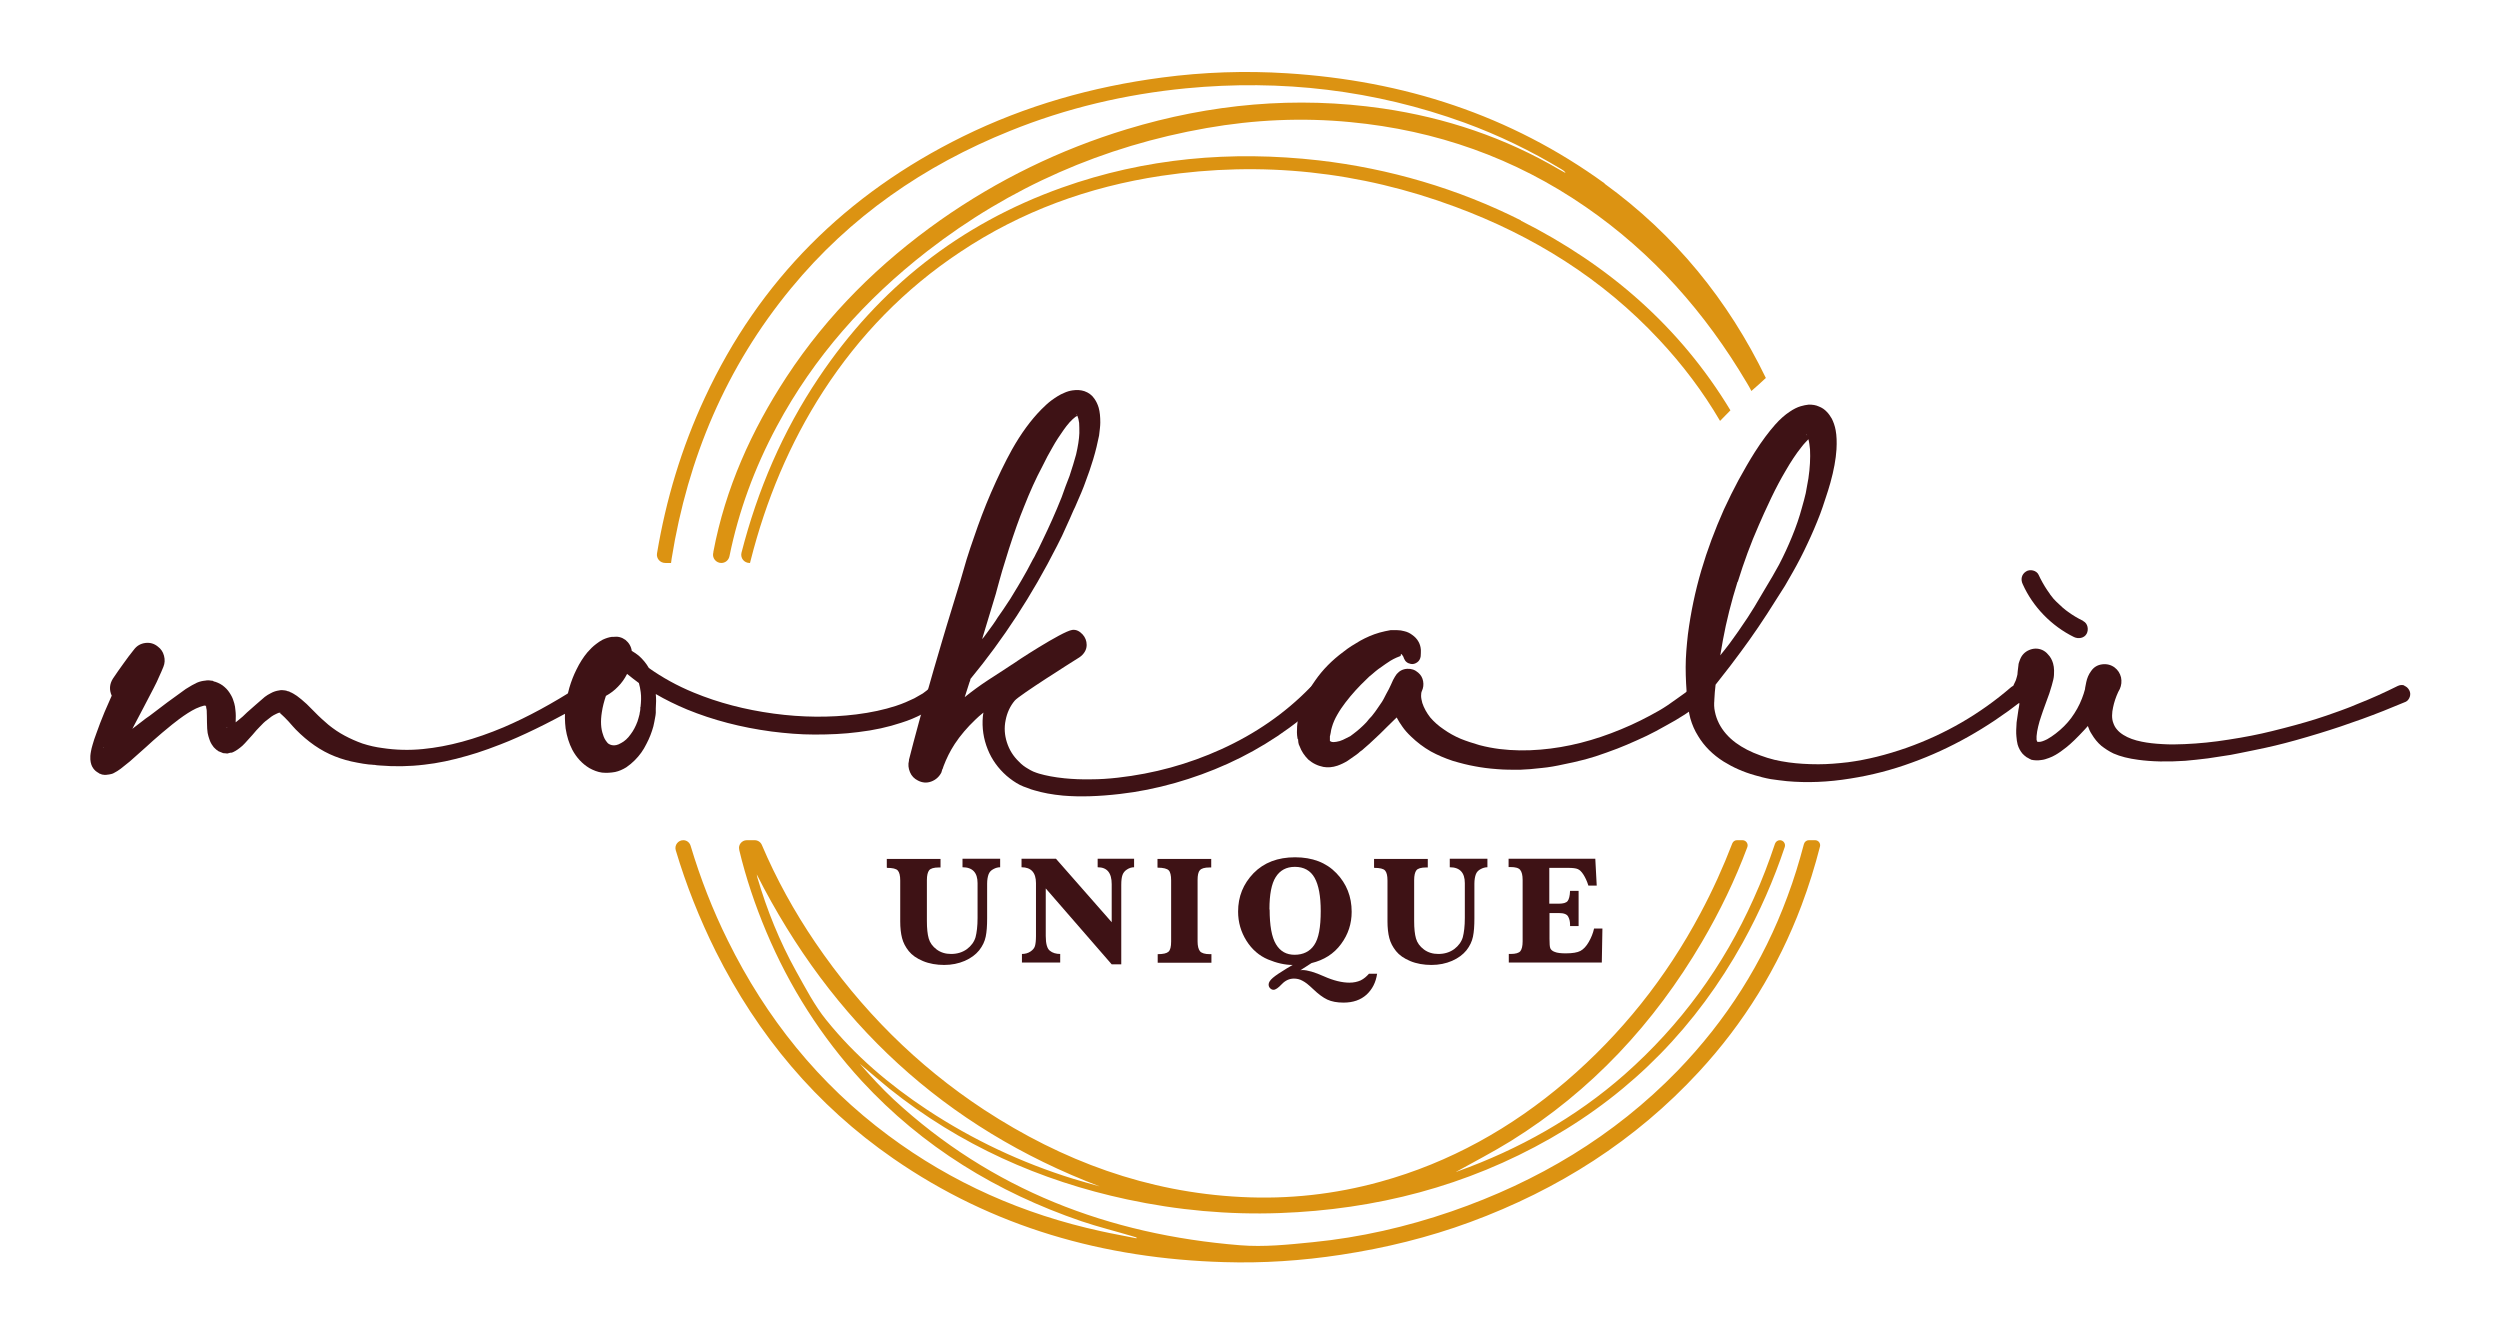 <?xml version="1.0" encoding="UTF-8"?>
<svg id="Livello_5" data-name="Livello 5" xmlns="http://www.w3.org/2000/svg" width="122.83" height="65.55" viewBox="0 0 122.83 65.55">
  <defs>
    <style>
      .cls-1 {
        fill: #3e1215;
      }

      .cls-1, .cls-2 {
        stroke-width: 0px;
      }

      .cls-2 {
        fill: #dc9312;
      }
    </style>
  </defs>
  <g>
    <g>
      <path class="cls-2" d="m74.73,10.83c-3.1-1.56-6.47-2.55-9.93-2.95-4.31-.49-8.53-.12-12.63,1.34-5.02,1.79-8.99,4.93-11.94,9.33-1.78,2.65-3.01,5.53-3.8,8.61-.06.26.13.5.4.5h.02s.02-.08.03-.12c.75-2.96,1.91-5.75,3.57-8.32,1.77-2.73,4-5.03,6.73-6.84,3-2,6.3-3.2,9.87-3.74,4.95-.74,9.77-.22,14.45,1.52,3.83,1.42,7.22,3.53,10.01,6.52,1.17,1.25,2.17,2.58,3,4,.17-.18.34-.35.51-.52-2.47-4.09-5.97-7.14-10.3-9.32Z"/>
      <path class="cls-2" d="m78.85,9.02c-4.65-3.38-9.9-5.06-15.62-5.42-2.05-.13-4.1-.06-6.14.21-3.42.45-6.7,1.38-9.79,2.9-5.72,2.82-9.99,7.06-12.67,12.83-1.15,2.47-1.91,5.02-2.35,7.65-.04.25.15.47.41.47h.28c.01-.07.02-.15.03-.22.79-4.92,2.67-9.4,5.87-13.28,2.89-3.51,6.53-6.03,10.76-7.73,2.77-1.12,5.66-1.8,8.64-2.09,4.69-.45,9.26.08,13.69,1.69,1.67.61,3.26,1.38,4.78,2.3.07.04.14.09.18.17-.1-.05-.19-.1-.29-.16-2.69-1.58-5.61-2.56-8.69-3.01-4.27-.62-8.46-.23-12.58,1.02-3.29,1-6.34,2.49-9.15,4.46-2.99,2.11-5.55,4.64-7.56,7.7-1.73,2.64-3.01,5.48-3.6,8.6,0,.02,0,.05-.01.07-.05.25.15.48.4.48.2,0,.36-.14.4-.33.45-2.21,1.23-4.34,2.33-6.39,1.83-3.41,4.34-6.23,7.39-8.6,4.06-3.15,8.65-5.16,13.73-6.05,2.34-.41,4.69-.52,7.06-.29,4.21.4,8.07,1.76,11.55,4.16,3.31,2.28,5.89,5.21,7.92,8.64.08.13.16.27.23.41.24-.21.48-.42.71-.64-1.85-3.82-4.46-7.03-7.93-9.55Z"/>
    </g>
    <path class="cls-2" d="m88.87,41.28c-.11,0-.21.08-.24.19-.23.87-.49,1.73-.81,2.58-1.19,3.23-3,6.08-5.4,8.56-3.13,3.22-6.88,5.45-11.11,6.91-2.21.76-4.48,1.28-6.8,1.51-1.2.12-2.41.25-3.6.15-6.44-.52-12.2-2.72-17-7.16-.59-.55-1.14-1.15-1.67-1.76.49.41.97.83,1.46,1.23,3.46,2.76,7.38,4.52,11.68,5.44,2.47.53,4.97.76,7.49.67,4.72-.17,9.19-1.32,13.31-3.67,4.05-2.31,7.18-5.54,9.44-9.61.84-1.52,1.53-3.09,2.07-4.71.05-.16-.07-.33-.24-.33h0c-.11,0-.2.07-.24.17-.3.9-.64,1.8-1.04,2.68-1.49,3.34-3.6,6.23-6.35,8.66-2.42,2.13-5.18,3.67-8.2,4.76-.04.02-.09.03-.09.03.88-.49,1.81-.97,2.7-1.52,3.96-2.46,7.04-5.78,9.39-9.78.88-1.5,1.63-3.05,2.23-4.66.06-.16-.06-.34-.24-.34h-.27c-.1,0-.19.06-.23.16-.45,1.17-.97,2.32-1.57,3.44-1.68,3.16-3.88,5.92-6.6,8.25-2.68,2.29-5.71,3.99-9.12,4.93-2.24.62-4.52.87-6.84.75-4.61-.23-8.78-1.77-12.62-4.28-3.32-2.18-6.07-4.94-8.3-8.22-1.04-1.53-1.92-3.13-2.63-4.8-.06-.14-.2-.23-.35-.23h-.39c-.24,0-.43.23-.37.46,0,0,0,.01,0,.02.33,1.38.78,2.71,1.33,4.02,1.14,2.71,2.7,5.16,4.69,7.33,2.99,3.24,6.64,5.47,10.79,6.89.83.28,1.68.49,2.52.74.07.02.13.04.19.06v.04c-.59-.12-1.17-.22-1.75-.35-3.81-.83-7.31-2.37-10.44-4.7-3.42-2.54-6.01-5.77-7.89-9.58-.75-1.51-1.35-3.06-1.83-4.66-.05-.16-.19-.27-.36-.27h0c-.25,0-.44.24-.37.49.51,1.71,1.17,3.37,1.97,4.98,2.06,4.11,4.93,7.55,8.72,10.17,4.88,3.38,10.36,4.92,16.25,5.09,1.92.06,3.84-.07,5.74-.36,2.17-.33,4.3-.85,6.36-1.61,4.31-1.59,8.1-3.99,11.23-7.38,2.21-2.39,3.89-5.12,5.04-8.17.36-.96.66-1.92.91-2.9.04-.16-.08-.31-.24-.31h-.34Zm-48.27,8.84c-.59-.73-1.03-1.59-1.49-2.41-.81-1.46-1.43-3-1.9-4.6-.01-.04-.02-.09-.03-.15,3.68,7.26,9.22,12.43,16.85,15.33-.43-.12-.86-.24-1.29-.37-2.55-.79-4.95-1.92-7.18-3.39-1.86-1.23-3.55-2.66-4.95-4.4Z"/>
  </g>
  <g>
    <g>
      <path class="cls-1" d="m28.71,33.67c.11.03.2.09.27.19.07.1.09.21.06.33-.03.12-.09.21-.19.28,0,0-.02,0-.03.01-1.45.83-2.72,1.47-3.82,1.93-.21.09-.55.22-1.01.39-.39.14-.73.25-1.02.33-.76.22-1.47.37-2.12.44-.74.09-1.47.1-2.19.04-.1,0-.19-.02-.26-.03-.03,0-.07,0-.13-.01-.06,0-.11-.01-.15-.01-.18-.02-.37-.05-.57-.09-.39-.07-.75-.17-1.1-.31-.69-.27-1.33-.72-1.92-1.32-.08-.09-.2-.21-.35-.39-.15-.16-.26-.27-.32-.32-.03-.03-.06-.06-.1-.09h-.01s.02-.01.03-.01h.01s-.04-.02-.09-.01c-.05.02-.11.04-.18.08-.11.05-.24.14-.38.26-.13.09-.25.21-.38.35-.1.1-.22.23-.35.39-.23.25-.35.39-.38.42-.08.09-.16.16-.24.22-.15.12-.29.2-.4.24h-.05s-.05.01-.05.01c-.03,0-.06.02-.1.03-.03,0-.08,0-.13-.01-.05,0-.1,0-.15-.03-.06-.02-.11-.04-.15-.06-.02,0-.04-.02-.06-.04l-.05-.03c-.05-.04-.1-.09-.15-.14-.07-.09-.13-.18-.18-.3-.03-.07-.05-.15-.08-.24-.03-.09-.05-.21-.06-.37,0-.12-.01-.22-.01-.3,0-.28-.01-.44-.01-.48,0-.06,0-.12-.01-.17,0-.02-.01-.03-.01-.04s0-.03-.01-.06c0-.02,0-.03,0-.03,0,0,0-.02-.02-.03h-.01s-.01-.01-.01-.01h.04s-.05-.02-.11-.01c-.11.03-.24.07-.39.14-.25.12-.53.3-.84.53-.18.13-.45.35-.82.66-.34.29-.6.52-.78.69-.4.36-.67.6-.81.72-.19.15-.34.27-.45.36-.12.09-.22.15-.3.19-.05.03-.09.05-.13.06-.07.02-.13.03-.2.04h-.03s-.05.01-.05.01h-.09s-.04,0-.06-.01c-.03,0-.05,0-.06-.01-.03,0-.05-.02-.08-.03-.03,0-.06-.02-.08-.04-.05-.03-.1-.06-.15-.1-.02-.02-.04-.04-.06-.06-.03-.03-.04-.05-.05-.06-.04-.06-.08-.12-.1-.19-.03-.08-.04-.16-.05-.26v-.17c0-.07.02-.14.03-.22.02-.1.04-.21.08-.33.04-.16.11-.35.19-.57.11-.31.24-.66.4-1.04.09-.21.21-.47.35-.8-.13-.29-.11-.57.06-.84l.13-.19.13-.19c.08-.11.16-.23.25-.35.17-.24.34-.47.52-.69.14-.19.33-.3.56-.33.23-.03.44.03.62.18.15.11.25.26.3.45.05.19.04.37-.03.54-.05.13-.13.31-.24.55-.04.1-.12.27-.24.5l-.25.48-.25.48-.49.93s-.02.04-.03.06-.02.04-.03.05c.1-.08.24-.19.43-.33.18-.14.32-.25.42-.31.24-.18.53-.4.87-.66.45-.33.76-.55.91-.66.22-.14.4-.24.55-.31.14-.06.28-.09.4-.1.1-.02.2-.02.29,0h.06s.06.03.06.03c.05.02.08.03.1.03.17.06.32.14.44.25.13.11.23.24.32.4.07.12.12.25.16.4.03.1.05.22.06.36.02.15.02.35.01.58.06-.05.11-.09.16-.13.12-.09.25-.21.4-.36l.42-.37c.17-.15.32-.28.45-.39.09-.07.19-.13.29-.18.14-.08.28-.12.42-.14.08-.02.18-.02.28,0,.04,0,.09.02.14.04.05,0,.09.02.11.04.11.04.22.11.34.19.13.09.29.23.48.4.06.06.18.18.37.37.26.27.5.48.71.66.12.09.24.19.38.28.14.09.28.18.4.24.28.15.57.28.88.39.34.11.66.18.97.22.66.1,1.33.12,2.01.05,1.24-.12,2.56-.48,3.96-1.07,1.19-.51,2.4-1.17,3.66-1.98.1-.07.21-.09.32-.06Zm-23.64,3.06s.03,0,.05-.01c-.03,0-.05,0-.06.01h.01Zm6.08-.99s.02-.01.03-.01c-.03,0-.06,0-.09.01h0s.03,0,.06,0Z"/>
      <path class="cls-1" d="m45.99,33.67c.12,0,.22.06.3.15.08.09.12.19.11.31,0,.12-.05.22-.14.3-.14.13-.3.25-.47.36-.17.11-.33.21-.49.3-.29.15-.63.3-1.02.42-.63.21-1.34.37-2.12.46-.68.09-1.4.12-2.14.12-.71,0-1.41-.06-2.12-.15-1.49-.2-2.87-.56-4.14-1.08-.55-.23-1.06-.48-1.54-.76.02.22.02.46,0,.71v.1s0,.03,0,.05c0,.03,0,.05,0,.06,0,.08-.02.15-.03.22-.03.15-.05.3-.09.45-.08.29-.19.58-.34.86-.15.31-.34.57-.57.8-.13.13-.26.24-.42.35-.18.11-.36.19-.55.23-.22.04-.43.05-.64.03-.22-.03-.42-.11-.62-.22-.35-.21-.63-.51-.84-.9-.16-.31-.27-.66-.33-1.05-.04-.33-.05-.68-.01-1.03.02-.15.04-.3.08-.48.03-.15.06-.31.11-.48.1-.34.22-.64.35-.9.16-.33.34-.61.54-.85.13-.15.27-.29.43-.41.1-.08.21-.15.32-.21.15-.07.3-.12.45-.14h.08c.22-.03.41.02.59.15.17.14.28.32.31.54.12.07.24.15.35.24.19.17.36.37.49.6.65.46,1.38.87,2.21,1.21,1.21.5,2.52.84,3.92,1.03,1.4.19,2.76.2,4.06.04.72-.09,1.37-.23,1.95-.42.34-.11.63-.24.9-.37.13-.07.26-.15.42-.24.13-.09.25-.19.35-.28h.01c.08-.09.18-.12.3-.12Zm-16.63-1.35h-.01s.01,0,.01,0Zm2.11,2.42c.03-.27.04-.51.01-.73-.02-.16-.05-.31-.09-.45-.2-.15-.4-.3-.58-.45-.12.24-.27.45-.45.63-.17.18-.37.33-.59.45-.09.27-.16.53-.2.8-.07.44-.05.81.06,1.11.04.14.1.25.18.35.03.04.06.08.1.1s.09.05.15.06c.13.03.29,0,.45-.1.18-.09.34-.24.48-.44.13-.17.24-.38.33-.62.03-.1.07-.22.1-.35,0-.05.02-.11.03-.17,0,0,0-.04.01-.09v-.1Z"/>
      <path class="cls-1" d="m64.65,33.67c.12,0,.22.04.3.13.08.09.13.19.13.31s-.04.22-.13.31c-.67.64-1.4,1.22-2.19,1.75-.78.52-1.59.97-2.43,1.35-.86.39-1.72.7-2.6.95-.92.26-1.82.44-2.71.54-1.03.12-1.96.15-2.79.08-.54-.05-1.01-.14-1.41-.26-.1-.03-.22-.06-.35-.12-.13-.04-.25-.09-.37-.15-.23-.12-.44-.27-.64-.44-.42-.37-.73-.8-.93-1.3-.21-.52-.29-1.06-.24-1.62,0-.06.02-.12.03-.19-.14.11-.28.23-.4.35-.4.38-.74.78-1.01,1.19-.23.35-.41.72-.55,1.09l-.05.15h-.01c-.02.06-.03.12-.05.17-.11.21-.28.36-.5.44s-.44.06-.65-.05c-.18-.09-.31-.22-.39-.41-.08-.19-.1-.38-.05-.57v-.04c.26-1.03.66-2.5,1.21-4.41.35-1.21.57-1.93.64-2.17l.66-2.16.16-.55.16-.55c.12-.38.24-.75.37-1.11.24-.71.51-1.43.83-2.17.34-.78.68-1.49,1.03-2.12.45-.8.93-1.45,1.44-1.97.17-.17.33-.32.49-.44.22-.16.42-.29.62-.37.15-.07.29-.11.43-.13.21-.03.4-.02.58.04.2.07.37.19.49.37.09.13.16.27.21.44.06.21.08.45.08.73,0,.17-.03.39-.06.64-.07.35-.16.74-.29,1.17-.11.37-.24.74-.38,1.11-.04.12-.11.3-.21.54l-.23.53c-.03.08-.08.19-.15.33-.06.14-.12.27-.17.39-.05.12-.1.22-.15.33l-.24.53-.25.5c-1.22,2.41-2.64,4.58-4.25,6.53,0,0,0,.03-.01.06,0,.03-.02.06-.03.08l-.24.75c.35-.28.74-.57,1.17-.85.15-.1.4-.26.74-.48l.35-.23s.07-.05.08-.05c.08-.07,2.44-1.62,2.94-1.69.2-.03.37.07.51.22.13.14.2.32.2.51,0,0,0,.01,0,.02,0,.24-.15.46-.36.6l-.27.17s-2.67,1.68-2.9,1.95c-.23.27-.38.6-.45.96-.08.38-.05.74.06,1.09.12.38.32.69.59.95.14.15.29.26.45.35.08.05.17.1.26.14.11.04.2.08.28.1.34.1.76.18,1.25.23.4.04.84.06,1.31.05.43,0,.87-.03,1.31-.08,1.77-.2,3.46-.66,5.09-1.4,1.67-.76,3.12-1.76,4.34-3.01.08-.09.17-.13.29-.13Zm-15.71-4.54c-.05.15-.27.88-.66,2.18,0,0,0,.02-.01.04,0,.02-.01.04-.01.05l.11-.14c.31-.42.53-.72.64-.91.16-.22.37-.53.63-.93.33-.54.52-.86.57-.95.16-.27.34-.6.54-.99.04-.06.09-.15.15-.28.06-.12.1-.19.11-.21.12-.24.2-.41.24-.5.29-.6.6-1.28.91-2.06l.19-.53.1-.26.1-.26c.13-.4.24-.75.32-1.05.09-.39.15-.75.16-1.05,0-.17,0-.34-.01-.5-.02-.15-.05-.27-.09-.36,0,0-.01.02-.03.03-.02.01-.04.02-.06.03-.09.07-.19.16-.29.27-.11.13-.21.25-.29.37-.19.27-.38.55-.55.86-.16.27-.33.59-.5.94-.31.58-.61,1.24-.9,1.98-.24.58-.48,1.27-.74,2.07-.11.34-.22.7-.33,1.07l-.15.53-.15.55Zm3.93-8.78s0,.03.04.05h.01l-.05-.05Z"/>
      <path class="cls-1" d="m83.49,33.68c.12,0,.21.06.29.15.08.09.11.2.09.32-.01.12-.07.22-.16.3h-.01c-.62.48-1.23.87-1.83,1.19-.35.2-.67.37-.96.51-.32.15-.65.3-.98.44-.28.12-.61.25-1.01.39-.35.13-.7.24-1.03.33-.43.11-.78.19-1.05.24-.4.09-.75.15-1.07.18-.42.05-.79.08-1.1.09-.4,0-.76,0-1.1-.03-.43-.03-.79-.08-1.1-.14-.34-.06-.7-.15-1.1-.27-.39-.13-.74-.28-1.07-.46-.37-.21-.69-.46-.97-.73-.18-.17-.32-.33-.43-.49-.11-.15-.2-.3-.28-.45-.09.09-.25.24-.49.48s-.43.43-.61.59c-.17.16-.34.32-.51.46-.05.05-.11.1-.19.15-.05.05-.11.1-.18.15-.13.09-.27.19-.43.3-.16.1-.33.18-.5.24-.24.08-.47.1-.69.06-.14-.03-.27-.07-.39-.13-.13-.06-.24-.14-.35-.23-.19-.19-.34-.41-.43-.66-.03-.05-.05-.11-.06-.18,0-.03-.01-.07-.01-.1v-.04s-.03-.05-.03-.05c-.02-.12-.03-.22-.03-.31,0-.2.01-.4.04-.6.03-.16.07-.35.14-.55.06-.16.13-.33.2-.5.12-.28.29-.58.52-.9.36-.52.82-.99,1.39-1.41.13-.1.26-.2.39-.28.14-.09.29-.18.43-.26.29-.16.6-.3.95-.4.18-.05.37-.09.54-.12.11,0,.21,0,.32,0,.13,0,.24.02.35.05.14.03.27.09.39.18.13.09.24.2.32.35.06.11.1.24.11.39,0,.1,0,.21-.01.32-.02.12-.07.22-.17.29-.1.07-.2.1-.31.08-.17-.03-.28-.12-.34-.27l-.03-.08s-.03-.06-.05-.08c-.02-.02-.03-.04-.04-.05-.01,0-.02,0-.03,0,0,0-.01.03-.01.05,0,.02,0,.03-.01.04l-.2.08c-.09.04-.19.09-.29.15-.13.08-.33.22-.61.42-.09.07-.19.15-.29.24-.1.08-.2.16-.29.26-.36.34-.71.72-1.03,1.14-.13.17-.27.37-.4.6-.11.19-.2.39-.26.6-.03.09-.05.19-.06.28-.02.09-.03.13-.03.14h0s-.01.02-.01.03v.15s0,.07,0,.08c.03.03.08.06.18.06.08,0,.18-.02.3-.05.1-.03.21-.08.34-.15.06-.03.12-.06.18-.09.03-.02.08-.06.16-.12.2-.15.41-.33.62-.55,0,0,.03-.03.06-.07.03-.04.06-.07.08-.1l.14-.15c.12-.15.21-.27.26-.35.08-.11.16-.23.24-.35.03-.05.11-.18.21-.39.09-.16.17-.31.23-.45.14-.35.29-.53.29-.53.13-.15.3-.24.51-.25.21-.01.38.05.54.19.13.11.21.25.24.42.03.17.01.33-.06.48-.03.06-.04.14-.04.24,0,.11.03.23.06.35.08.24.21.48.39.71.18.21.4.41.67.59.24.17.52.33.83.46.27.11.58.21.92.31.34.09.67.15.98.19.65.08,1.32.09,2.02.03,1.32-.11,2.64-.45,3.96-1,.66-.27,1.27-.58,1.85-.91.28-.16.56-.35.86-.57.13-.09.26-.18.42-.3.12-.09.25-.19.4-.32h.01c.08-.08.18-.11.3-.1Z"/>
      <path class="cls-1" d="m99.13,33.67c.12,0,.21.06.29.15.08.09.11.19.09.31-.01.12-.06.22-.15.3,0,0-.02.01-.03.01-1.72,1.34-3.51,2.35-5.4,3.03-.98.36-1.99.62-3.01.78-1.1.18-2.14.22-3.13.13-.26-.03-.53-.06-.79-.1-.28-.05-.54-.12-.78-.19-.57-.16-1.08-.39-1.53-.67-.54-.34-.96-.76-1.26-1.26-.17-.27-.29-.55-.38-.86-.04-.15-.07-.3-.09-.46,0-.05-.02-.13-.03-.24,0-.11-.02-.17-.03-.2-.05-.55-.08-1.09-.08-1.62,0-.53.05-1.07.11-1.61.14-1.08.36-2.13.66-3.15.29-.99.66-1.98,1.11-2.99.24-.52.48-1,.71-1.43.28-.51.55-.98.81-1.39.35-.55.69-1,1-1.35.24-.27.48-.48.71-.63.19-.13.37-.22.54-.27.14-.04.28-.07.4-.08.18,0,.34.02.49.09.16.06.29.15.4.27.09.09.17.21.24.33.08.16.15.35.19.57.05.27.06.58.04.94-.03.48-.13,1.03-.3,1.64-.07.25-.15.51-.24.77-.09.29-.18.54-.26.76-.2.52-.41,1.01-.62,1.45-.23.5-.47.96-.72,1.4-.13.23-.26.46-.39.68l-.42.66c-.61.98-1.19,1.83-1.74,2.57-.29.4-.71.95-1.25,1.63-.03.25-.05.49-.06.72,0,.09-.01.15-.01.17v.15c0,.1.02.2.04.3.04.2.11.39.2.57.18.35.45.67.83.95.33.24.73.45,1.21.62.21.08.44.15.68.21.2.05.44.09.71.13.44.06.92.09,1.45.09.46,0,.95-.04,1.46-.1.92-.12,1.88-.36,2.88-.71,1.89-.67,3.6-1.66,5.12-2.97.09-.08.2-.11.32-.1Zm-13.76-5.09c-.31.99-.55,1.94-.72,2.87-.04.24-.08.49-.13.75.16-.2.32-.4.47-.6.26-.35.55-.77.87-1.25.18-.27.45-.71.79-1.3.33-.54.58-.98.76-1.31.24-.46.45-.92.63-1.36.21-.51.37-.98.49-1.43.08-.27.14-.51.19-.72.05-.25.09-.49.13-.72.08-.53.1-1.01.08-1.43-.02-.19-.04-.36-.08-.5-.05.05-.11.11-.16.17-.07.07-.13.15-.2.24-.24.3-.5.69-.77,1.16-.23.39-.46.82-.69,1.3-.27.57-.48,1.03-.62,1.36-.39.88-.73,1.81-1.03,2.78Zm3.38-7.25v.03s.02.02.04.03c-.02-.03-.03-.04-.04-.05Z"/>
      <path class="cls-1" d="m118.12,33.69c.11.04.19.11.25.22s.06.22.03.32c-.04.12-.11.21-.22.26,0,0-.02,0-.03.01-1.39.59-2.79,1.1-4.2,1.53-.82.25-1.53.45-2.16.6-.29.07-.65.15-1.1.24-.45.09-.82.17-1.1.22-.34.05-.71.11-1.11.17-.4.05-.78.09-1.12.12-.88.06-1.65.04-2.31-.05-.46-.06-.87-.16-1.21-.31-.23-.11-.42-.24-.59-.37-.19-.16-.35-.36-.48-.58-.08-.12-.14-.25-.19-.4,0,0-.03.04-.07.08-.04.05-.07.08-.09.1-.37.4-.67.69-.9.87-.19.15-.37.28-.53.37-.1.06-.21.11-.32.15-.13.05-.26.09-.37.1-.18.03-.34.02-.49-.01,0,0-.03-.02-.06-.03,0,0-.03-.02-.06-.03-.03-.02-.06-.04-.11-.06-.08-.06-.16-.12-.21-.18-.11-.13-.19-.28-.24-.45-.03-.12-.05-.25-.06-.4-.02-.18-.01-.41.01-.69.02-.12.05-.33.09-.62.02-.07.03-.17.05-.31-.05-.03-.1-.06-.14-.1-.1-.11-.16-.24-.19-.4s0-.3.05-.42l.09-.19s.03-.07.04-.12c.02-.05.03-.12.05-.19,0-.06.02-.21.05-.46,0-.07.03-.14.05-.2l.03-.08c.08-.21.23-.37.44-.46.21-.09.42-.1.64-.01.11.05.21.12.29.22.12.12.2.27.25.44.03.11.05.23.05.35,0,.15,0,.3-.04.46-.03.15-.1.37-.19.66-.04.11-.11.29-.2.55-.09.25-.16.44-.2.57-.06.17-.11.34-.15.51-.04.17-.07.33-.08.48,0,.07,0,.13,0,.18,0,.03.02.05.03.06h0v.03s.01,0,.01.01h.09c.1,0,.23-.05.39-.13.14-.08.28-.17.42-.28.3-.23.55-.48.76-.76.22-.3.4-.62.53-.96.06-.15.11-.31.15-.46,0-.07.04-.21.06-.34.04-.2.12-.39.24-.55h0c.13-.19.31-.3.54-.33.22-.03.43.02.61.15.17.13.27.29.32.49.04.2.02.39-.06.57-.04.07-.07.14-.08.15-.12.26-.2.51-.25.75-.03.13-.05.27-.05.41,0,.14.02.26.06.36.04.12.1.23.18.32.08.1.19.19.32.27.24.15.54.26.9.33.29.06.63.1,1.03.12.33.02.69.02,1.07,0,.7-.03,1.42-.1,2.16-.22.79-.12,1.5-.26,2.14-.42.81-.2,1.51-.39,2.12-.58.4-.13.74-.24,1.03-.35.13-.04.3-.11.52-.19.09-.03.26-.1.52-.21.69-.27,1.35-.57,1.99-.89.11-.05.22-.06.33-.02Z"/>
    </g>
    <path class="cls-1" d="m102.34,30.5c-.25-.12-.5-.27-.72-.43-.03-.02-.05-.04-.08-.06-.08-.06.05.04-.03-.02-.06-.05-.12-.1-.17-.14-.1-.09-.2-.19-.3-.28s-.19-.2-.27-.31c-.02-.03-.05-.06-.07-.09.04.05.02.02,0-.01-.04-.06-.08-.11-.12-.17-.16-.24-.3-.49-.42-.75-.1-.22-.43-.29-.62-.16-.22.14-.27.39-.16.62.5,1.12,1.42,2.06,2.52,2.6.21.1.5.06.62-.16.11-.2.06-.51-.16-.62h0Z"/>
  </g>
  <g>
    <path class="cls-1" d="m43.57,42.62v-.42h2.64v.42h-.08c-.25,0-.41.05-.48.14-.07.09-.11.25-.11.48v2.01c0,.37.03.65.09.86.06.21.19.39.39.54.2.15.44.22.71.22.3,0,.56-.08.78-.24.21-.16.35-.35.42-.58.06-.23.1-.54.1-.95v-1.71c0-.52-.25-.78-.74-.78v-.42h1.85v.42c-.11,0-.22.03-.33.09-.12.06-.2.15-.24.26-.04.11-.07.26-.07.46v1.7c0,.37-.02.66-.07.9s-.15.45-.32.67c-.17.21-.41.39-.71.52s-.64.2-1.01.2-.73-.06-1.04-.19c-.31-.13-.54-.29-.7-.49-.16-.2-.27-.41-.33-.64-.06-.23-.09-.51-.09-.82v-2.01c0-.24-.04-.4-.12-.49-.08-.09-.26-.13-.53-.13Z"/>
    <path class="cls-1" d="m51.38,43.65v2.34c0,.38.07.62.2.72.13.11.31.16.51.16v.42h-1.88v-.42c.16,0,.3-.04.42-.12.12-.08.19-.17.22-.27.03-.1.05-.27.05-.49v-2.6c0-.52-.24-.78-.71-.78v-.42h1.69l2.74,3.12v-1.87c0-.56-.23-.83-.69-.83v-.42h1.79v.42c-.13,0-.24.04-.35.11-.11.07-.18.16-.22.27-.04.11-.06.27-.06.48v3.91h-.47l-3.24-3.73Z"/>
    <path class="cls-1" d="m56.87,42.62v-.42h2.64v.42h-.08c-.25,0-.41.05-.48.14-.08.09-.11.25-.11.48v3.01c0,.23.04.39.12.49.08.09.24.14.48.14h.08v.42h-2.64v-.42c.27,0,.44-.04.53-.12.09-.08.13-.25.13-.5v-3.01c0-.24-.04-.41-.12-.49s-.26-.13-.54-.13Z"/>
    <path class="cls-1" d="m64.45,47.31l-.56.36s.08-.01.1-.01c.24,0,.59.1,1.06.31.47.21.89.31,1.25.31.21,0,.39-.04.55-.11.16-.08.29-.19.41-.33h.4c-.06.43-.24.77-.52,1.03-.29.26-.66.39-1.13.39-.32,0-.59-.05-.8-.15-.21-.1-.44-.27-.7-.52-.2-.19-.37-.33-.51-.4-.14-.08-.28-.11-.43-.11-.22,0-.42.09-.6.28-.17.18-.3.27-.4.27-.07,0-.12-.03-.17-.08-.05-.05-.07-.11-.07-.18,0-.1.07-.21.21-.33.14-.12.37-.27.68-.46.12-.07.22-.13.29-.17-.37,0-.78-.09-1.21-.27-.43-.18-.79-.49-1.06-.92s-.41-.91-.41-1.43c0-.74.25-1.36.76-1.89.51-.52,1.19-.78,2.04-.78s1.53.26,2.03.78c.5.52.75,1.15.75,1.9,0,.58-.17,1.11-.52,1.58-.35.48-.84.79-1.46.94Zm-2.07-2.62c0,.78.1,1.35.31,1.7.21.35.51.52.92.52s.75-.16.96-.48c.22-.32.32-.87.32-1.67,0-.73-.1-1.27-.3-1.63-.2-.36-.53-.54-.97-.54-.42,0-.73.17-.94.5-.21.33-.31.86-.31,1.59Z"/>
    <path class="cls-1" d="m67.51,42.62v-.42h2.64v.42h-.08c-.25,0-.41.05-.48.14-.07.09-.11.25-.11.48v2.01c0,.37.03.65.09.86.06.21.19.39.39.54.2.15.44.22.71.22.3,0,.56-.08.78-.24.21-.16.35-.35.42-.58.06-.23.1-.54.1-.95v-1.71c0-.52-.25-.78-.74-.78v-.42h1.85v.42c-.11,0-.22.03-.33.09-.12.06-.2.15-.24.26-.04.11-.07.26-.07.46v1.7c0,.37-.02.66-.07.9s-.15.45-.32.67c-.17.21-.41.39-.71.52-.3.13-.64.2-1.01.2s-.73-.06-1.04-.19c-.31-.13-.54-.29-.7-.49-.16-.2-.27-.41-.33-.64-.06-.23-.09-.51-.09-.82v-2.01c0-.24-.04-.4-.12-.49-.08-.09-.26-.13-.53-.13Z"/>
    <path class="cls-1" d="m76.13,44.86v1.26c0,.24.01.4.04.47.03.07.1.14.22.18.12.05.3.07.54.07.33,0,.57-.04.72-.12s.29-.23.41-.44.21-.43.26-.66h.41l-.03,1.67h-4.57v-.42h.09c.25,0,.41-.05.48-.14.07-.09.11-.25.11-.48v-3.02c0-.23-.04-.39-.12-.49s-.24-.14-.48-.14h-.09v-.41h4.26l.07,1.32h-.41c-.07-.23-.16-.41-.25-.55s-.18-.22-.27-.26c-.09-.04-.25-.06-.47-.06h-.93v1.76h.46c.22,0,.37-.04.44-.13.07-.09.11-.25.12-.5h.42v1.73h-.42s0-.06,0-.07c0-.15-.03-.28-.09-.39-.06-.12-.21-.18-.46-.18h-.48Z"/>
  </g>
</svg>